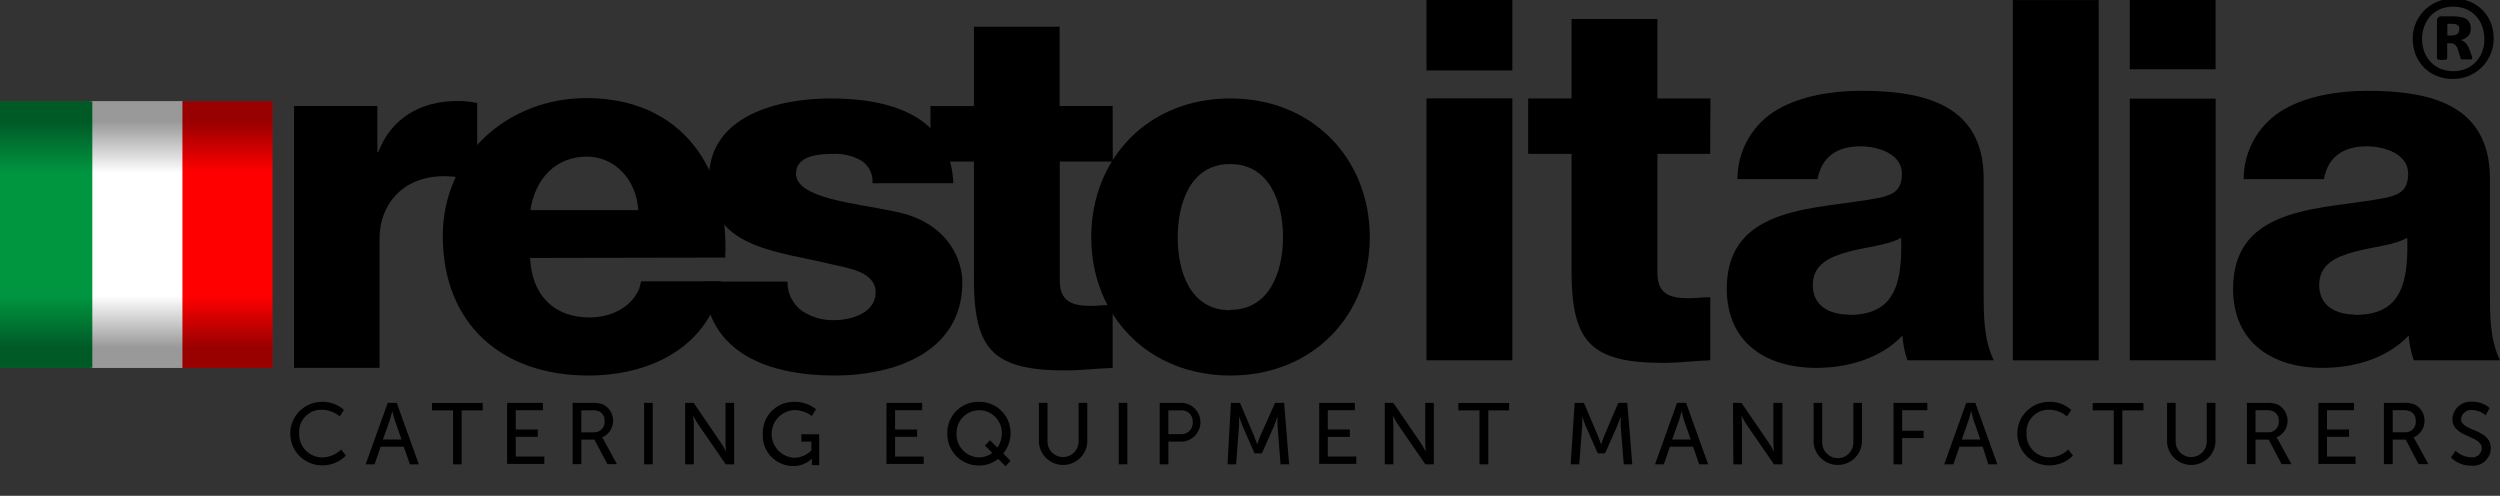 <?xml version="1.0" encoding="utf-8"?>
<!-- Generator: Adobe Illustrator 16.0.0, SVG Export Plug-In . SVG Version: 6.00 Build 0)  -->
<!DOCTYPE svg PUBLIC "-//W3C//DTD SVG 1.1//EN" "http://www.w3.org/Graphics/SVG/1.1/DTD/svg11.dtd">
<svg version="1.1" xmlns="http://www.w3.org/2000/svg" xmlns:xlink="http://www.w3.org/1999/xlink" x="0px" y="0px" width="1200px"
	 height="237.977px" viewBox="0 488.523 1200 237.977" enable-background="new 0 488.523 1200 237.977" xml:space="preserve">
<rect x="0" y="488.523" width="1200" height="237.977" fill="#333333" stroke="none"/>
<g id="Livello_1">
	<title>Logo-Resto-Italia</title>
	<path d="M141.141,539.418h39.988v22.023h0.494c6.035-15.953,20.083-24.424,37.765-24.424c3.25-0.051,6.494,0.27,9.67,0.953v37.518
		c-5.145-1.534-10.479-2.343-15.847-2.4c-20.365,0-31.023,14.118-31.023,29.788V665.1h-41.047V539.418z"/>
	<path d="M254.436,612.335c0.741,17.188,10.835,28.554,28.553,28.554c10.094,0,19.906-4.589,23.858-13.801l0.883-3.529H346.2
		l-0.247,3.529c-7.624,29.083-34.941,41.683-63.529,41.683c-41.577,0-69.883-24.706-69.883-67.059
		c0-38.506,31.271-66.106,68.895-66.106c45.882,0,68.646,33.918,66.67,76.554L254.436,612.335z M306.353,589.395
		c-0.741-14.118-10.835-25.694-24.706-25.694c-14.753,0-24.706,10.411-27.07,25.694H306.353z"/>
	<path d="M378,623.7c-0.142,5.587,2.504,10.879,7.059,14.117c4.596,3.037,10.024,4.567,15.529,4.377
		c8.153,0,19.729-3.529,19.729-13.342c0-9.812-13.059-11.611-20.471-13.306c-26.506-6.635-59.576-7.341-59.576-41.259
		c0-30.282,33.282-38.506,58.412-38.506c28.235,0,57.423,7.977,58.94,40.694H418.8c0.354-4.362-1.739-8.562-5.436-10.906
		c-4.054-2.273-8.661-3.374-13.306-3.176c-7.059,0-17.965,0.776-17.965,9.494c0,11.858,28.235,14.117,47.33,18.141
		c25.87,5.082,32.506,23.506,32.506,33.918c0,33.67-32.506,44.823-61.377,44.823c-30.317,0-61.376-9.953-62.611-45.07H378z"/>
	<path d="M534.142,566.064h-25.447v57.142c0,9.953,5.823,12.141,14.788,12.141c3.529,0,7.059-0.494,10.588-0.494v30.283
		c-7.518,0.211-15.035,1.199-22.518,1.199c-35.294,0-44.082-10.199-44.082-44.329v-55.941h-20.859v-26.646h20.859V501.37h41.152
		v38.048h25.447L534.142,566.064z"/>
	<path d="M590.611,535.782c39.318,0,66.883,28.8,66.883,66.601c0,37.8-27.564,66.388-66.883,66.388
		c-39.317,0-66.812-28.588-66.812-66.388c0-37.801,27.354-66.601,66.671-66.601 M590.471,637.253
		c19.271,0,25.376-18.883,25.376-34.87c0-15.988-6.105-35.118-25.376-35.118s-25.165,19.13-25.165,35.294
		c0,16.165,5.859,34.871,25.165,34.871"/>
	<path d="M725.93,522.335h-41.224v-33.812h41.224V522.335z M684.706,535.747h41.224v125.718h-41.224V535.747z"/>
	<path d="M820.871,562.395h-25.307v57.176c0,9.918,5.824,12.106,14.788,12.106c3.53,0,7.06-0.494,10.589-0.494v30.282
		c-7.518,0.247-15,1.235-22.553,1.235c-35.118,0-44.048-10.2-44.048-44.33v-55.976h-20.823v-26.612h20.823V497.63h41.224v38.152
		h25.447L820.871,562.395z"/>
	<path d="M833.965,574.5c-0.006-13.931,7.493-26.784,19.623-33.636c11.153-6.317,25.694-8.753,39.988-8.753
		c29.789,0,58.589,6.565,58.589,42.142v54.988c0,10.588,0,22.306,4.835,32.224h-41.436c-1.315-3.831-2.122-7.818-2.399-11.859
		c-10.589,11.118-26.4,15.494-41.436,15.494c-23.965,0-42.883-12.105-42.883-38.012c0-40.94,44.577-37.8,73.165-43.623
		c7.059-1.447,10.906-3.848,10.906-11.612c0-9.458-11.4-13.094-19.906-13.094c-11.364,0-18.6,5.117-20.576,15.741H833.965z
		 M887.329,639.688c19.624,0,26.153-11.153,25.2-37.059c-5.823,3.529-16.482,4.341-25.447,6.776
		c-8.965,2.435-16.94,6.07-16.94,15.988c0,9.917,7.976,14.117,17.188,14.117"/>
	<rect x="966.177" y="488.559" width="41.188" height="172.941"/>
	<path d="M1063.482,521.771h-41.188v-33.247h41.188V521.771z M1022.294,535.889h41.224v125.576h-41.224V535.889z"/>
	<path d="M1076.965,574.5c-0.021-13.935,7.482-26.796,19.623-33.636c11.118-6.317,25.659-8.753,39.953-8.753
		c29.788,0,58.624,6.565,58.624,42.142v54.988c0,10.588,0,22.306,4.835,32.224h-41.4c-1.311-3.834-2.129-7.819-2.435-11.859
		c-10.589,11.118-26.4,15.494-41.436,15.494c-23.965,0-42.847-12.105-42.847-38.012c0-40.94,44.576-37.8,73.129-43.623
		c7.059-1.447,10.906-3.848,10.906-11.612c0-9.458-11.4-13.094-19.836-13.094c-11.399,0-18.67,5.117-20.611,15.741H1076.965z
		 M1130.259,639.688c19.624,0,26.153-11.153,25.2-37.059c-5.823,3.529-16.482,4.341-25.447,6.776
		c-8.965,2.435-16.8,6.07-16.8,15.988c0,9.917,8.012,14.117,17.224,14.117"/>
	<path d="M1196.965,507.018c-0.011,5.167-2.051,10.124-5.683,13.8c-3.702,3.604-8.668,5.618-13.835,5.612
		c-2.669,0.024-5.317-0.467-7.8-1.447c-4.61-1.833-8.261-5.484-10.095-10.094c-0.979-2.471-1.471-5.107-1.447-7.765
		c-0.029-2.608,0.488-5.193,1.519-7.589c3.08-7.185,10.183-11.808,18-11.718c2.655-0.035,5.292,0.444,7.765,1.412
		c2.286,0.914,4.363,2.283,6.105,4.023c1.749,1.722,3.119,3.789,4.023,6.07C1196.494,501.771,1196.985,504.384,1196.965,507.018z
		 M1192.482,507.335c0.025-2.192-0.357-4.371-1.129-6.423c-0.69-1.841-1.747-3.521-3.106-4.941
		c-1.313-1.381-2.917-2.453-4.694-3.142c-3.895-1.504-8.211-1.504-12.105,0c-1.785,0.777-3.403,1.892-4.765,3.282
		c-1.328,1.471-2.358,3.185-3.035,5.048c-0.711,1.883-1.07,3.881-1.06,5.894c-0.033,2.168,0.338,4.322,1.095,6.354
		c0.7,1.835,1.756,3.514,3.105,4.94c1.341,1.382,2.95,2.476,4.729,3.212c3.903,1.527,8.238,1.527,12.142,0
		c1.778-0.769,3.387-1.885,4.729-3.282c1.309-1.405,2.338-3.046,3.035-4.835C1192.168,511.493,1192.527,509.42,1192.482,507.335
		L1192.482,507.335z M1186.624,516.406c0.02,0.116,0.02,0.235,0,0.353c-0.081,0.147-0.224,0.251-0.389,0.282h-0.847h-1.482h-1.377
		c-0.28,0.044-0.566,0.044-0.847,0c-0.191-0.076-0.36-0.197-0.494-0.353c-0.13-0.177-0.216-0.383-0.247-0.601l-1.059-3.529
		c-0.249-0.963-0.734-1.849-1.412-2.576c-0.715-0.52-1.59-0.77-2.471-0.706h-1.341v7.059c0.029,0.313-0.141,0.608-0.424,0.741
		c-0.629,0.189-1.286,0.261-1.941,0.212c-0.689,0.043-1.381-0.028-2.047-0.212c-0.319-0.099-0.525-0.408-0.494-0.741v-17.646
		c-0.042-0.628,0.16-1.248,0.564-1.729c0.421-0.439,1.02-0.66,1.624-0.601h5.718c1.187-0.021,2.371,0.097,3.529,0.354
		c0.923,0.131,1.81,0.442,2.611,0.918c0.694,0.472,1.254,1.116,1.624,1.87c0.371,0.832,0.553,1.736,0.529,2.647
		c0.085,1.354-0.372,2.688-1.271,3.705c-0.972,0.951-2.197,1.601-3.529,1.871c0.843,0.274,1.614,0.732,2.259,1.341
		c0.781,0.806,1.383,1.768,1.765,2.824l1.2,3.176C1186.491,515.505,1186.574,515.953,1186.624,516.406L1186.624,516.406z
		 M1180.447,502.642c0.054-0.34,0.054-0.685,0-1.023c-0.097-0.344-0.293-0.651-0.564-0.883c-0.334-0.265-0.719-0.457-1.13-0.564
		c-0.563-0.155-1.146-0.227-1.729-0.212h-2.294v5.576h2.012c1.033,0.11,2.069-0.181,2.895-0.812
		C1180.188,504.176,1180.483,503.419,1180.447,502.642L1180.447,502.642z"/>
	<path d="M154.518,681.406c3.897-0.114,7.688,1.276,10.588,3.882l-2.047,3.106c-2.387-2.031-5.407-3.167-8.541-3.212
		c-5.845-0.188-10.735,4.398-10.922,10.243c-0.011,0.339-0.005,0.678,0.016,1.016c-0.312,6.112,4.39,11.32,10.503,11.633
		c0.158,0.008,0.315,0.013,0.474,0.014c3.445-0.043,6.743-1.407,9.211-3.812l2.188,2.965c-3.018,3.046-7.148,4.729-11.436,4.659
		c-8.42-0.004-15.244-6.834-15.24-15.255c0.004-8.415,6.825-15.235,15.24-15.239H154.518z"/>
	<path d="M193.8,702.936h-11.082l-2.93,8.471h-4.271l10.588-29.506h4.341l10.588,29.506h-4.271L193.8,702.936z M188.259,685.959
		c0,0-0.67,2.683-1.165,4.2l-3.318,9.353h8.965l-3.282-9.353c-0.494-1.518-1.129-4.2-1.129-4.2H188.259z"/>
	<path d="M217.447,685.5h-10.094v-3.529h24.353v3.529h-10.129v25.906h-4.129V685.5z"/>
	<path d="M243.423,681.9h17.153v3.529h-13.024v9.247h10.588v3.529h-10.588v9.459h13.729v3.529h-17.859V681.9z"/>
	<path d="M274.871,681.9h8.929c1.861-0.13,3.73,0.098,5.506,0.67c4.366,2.076,6.222,7.298,4.146,11.664
		c-0.916,1.926-2.503,3.451-4.464,4.289l0,0c0.335,0.419,0.63,0.868,0.882,1.341l6.247,11.436h-4.553l-6.247-11.753h-6.282V711.3
		h-4.165V681.9z M284.965,696.018c2.703,0.188,5.046-1.851,5.234-4.554c0.019-0.271,0.015-0.541-0.011-0.811
		c0.157-1.848-0.764-3.619-2.365-4.554c-1.266-0.549-2.653-0.756-4.024-0.6h-4.765v10.588L284.965,696.018z"/>
	<path d="M309.177,681.9h4.129v29.506h-4.129V681.9z"/>
	<path d="M328.871,681.9h4.094l13.094,19.199c1.095,1.589,2.471,4.235,2.471,4.235l0,0c0,0-0.282-2.611-0.282-4.235V681.9h4.13
		v29.506h-4.024l-13.164-19.13c-1.095-1.623-2.471-4.306-2.471-4.306l0,0c0,0,0.317,2.611,0.317,4.306v19.13h-4.164V681.9z"/>
	<path d="M381.07,681.406c3.839-0.134,7.598,1.119,10.589,3.529l-1.977,3.282c-2.388-1.842-5.314-2.847-8.33-2.859
		c-6.329,0.276-11.235,5.632-10.959,11.96c0.255,5.848,4.872,10.565,10.712,10.946c3.143-0.039,6.145-1.306,8.365-3.529V700.5h-4.8
		v-3.529h8.541v14.823h-3.529v-1.835c0-0.636,0-1.271,0-1.271l0,0c-2.423,2.331-5.674,3.602-9.035,3.529
		c-8.051-0.029-14.553-6.58-14.523-14.63c0.001-0.218,0.007-0.436,0.018-0.652c-0.371-8.198,5.975-15.145,14.173-15.515
		C380.566,681.409,380.818,681.404,381.07,681.406z"/>
	<path d="M425.506,681.9h17.117v3.529h-12.987v9.247h10.588v3.529h-10.588v9.459h13.729v3.529h-17.859V681.9z"/>
	<path d="M469.906,681.406c8.224-0.157,15.018,6.384,15.175,14.607c0.003,0.154,0.003,0.309,0.001,0.463
		c-0.012,3.558-1.26,7.001-3.529,9.741l3.529,3.529l-2.399,2.576l-3.529-3.529c-2.657,2.107-5.962,3.229-9.354,3.177
		c-8.343,0.002-15.107-6.76-15.109-15.103c0-0.107,0.001-0.214,0.004-0.321c-0.158-8.204,6.364-14.984,14.569-15.143
		C469.478,681.4,469.691,681.4,469.906,681.406z M469.906,708.088c2.307-0.002,4.55-0.758,6.388-2.152l-3.529-3.529l2.436-2.577
		l3.529,3.529c1.45-2.063,2.204-4.536,2.153-7.059c0-6.004-4.867-10.87-10.871-10.87s-10.87,4.866-10.87,10.87
		c-0.393,6.108,4.241,11.378,10.35,11.77C469.629,708.078,469.768,708.085,469.906,708.088z"/>
	<path d="M498.671,681.9h4.129v19.059c0.284,4.122,3.856,7.234,7.979,6.951c3.728-0.257,6.694-3.224,6.951-6.951V681.9h4.165v19.059
		c-0.501,6.413-6.105,11.206-12.519,10.706c-5.718-0.446-10.259-4.988-10.705-10.706V681.9z"/>
	<path d="M537,681.9h4.13v29.506H537V681.9z"/>
	<path d="M556.659,681.9h10.8c5.136,0.316,9.043,4.736,8.727,9.873c-0.289,4.694-4.032,8.438-8.727,8.727h-6.636v10.906h-4.164
		V681.9z M566.788,696.9c2.935,0.224,5.496-1.974,5.721-4.908c0.021-0.281,0.021-0.563-0.003-0.845
		c0.246-2.875-1.885-5.404-4.759-5.65c-0.308-0.026-0.616-0.025-0.924,0.003h-6v11.4H566.788z"/>
	<path d="M590.858,681.9h4.342l6.776,15.952c0.671,1.659,1.482,3.988,1.482,3.988l0,0c0,0,0.776-2.329,1.447-3.988l7.129-15.952
		h4.342l2.399,29.506h-4.094l-1.482-18.601c0-1.8,0-4.341,0-4.341l0,0c0,0-0.883,2.718-1.589,4.341l-5.894,13.306h-3.529
		l-5.859-13.306c-0.67-1.588-1.588-4.411-1.588-4.411l0,0c0,0,0,2.611,0,4.411l-1.412,18.601H589.2L590.858,681.9z"/>
	<path d="M633.212,681.9h17.117v3.529h-12.988v9.247h10.589v3.529h-10.589v9.459h13.694v3.529h-17.823V681.9z"/>
	<path d="M664.694,681.9h4.094l13.13,19.199c1.059,1.589,2.471,4.235,2.471,4.235l0,0c0,0-0.283-2.611-0.283-4.235V681.9h4.13
		v29.506h-4.059l-13.165-19.13c-1.094-1.623-2.471-4.306-2.471-4.306l0,0c0,0,0.282,2.611,0.282,4.306v19.13h-4.129V681.9z"/>
	<path d="M710.153,685.5h-10.13v-3.529h24.354v3.529h-9.988v25.906h-4.235V685.5z"/>
	<path d="M755.823,681.9h4.447l6.776,15.952c0.671,1.659,1.482,3.988,1.482,3.988l0,0c0,0,0.812-2.329,1.447-3.988l6.776-15.952
		h4.341l2.4,29.506H779.4l-1.482-18.601c0-1.8,0-4.341,0-4.341l0,0c0,0-0.883,2.718-1.589,4.341l-5.894,13.306h-3.529l-5.859-13.306
		c-0.67-1.588-1.588-4.411-1.588-4.411l0,0c0,0,0,2.611,0,4.411l-1.412,18.601h-4.129L755.823,681.9z"/>
	<path d="M812.683,702.936h-11.118l-2.93,8.471H794.4l10.588-29.506h4.341l10.589,29.506h-4.307L812.683,702.936z M807.142,685.959
		c0,0-0.671,2.683-1.165,4.2l-3.354,9.353h8.93l-3.247-9.353c-0.494-1.518-1.129-4.2-1.129-4.2H807.142z"/>
	<path d="M831.812,681.9h4.095l13.129,19.199c1.094,1.589,2.471,4.235,2.471,4.235l0,0c0,0-0.282-2.611-0.282-4.235V681.9h4.341
		v29.506h-4.059l-13.165-19.13c-1.094-1.623-2.47-4.306-2.47-4.306l0,0c0,0,0.282,2.611,0.282,4.306v19.13h-4.13L831.812,681.9z"/>
	<path d="M870.529,681.9h4.13v19.059c0,4.132,3.35,7.482,7.482,7.482c4.132,0,7.481-3.351,7.481-7.482V681.9h4.13v19.059
		c-0.5,6.413-6.104,11.206-12.518,10.706c-5.718-0.446-10.26-4.988-10.706-10.706V681.9z"/>
	<path d="M908.895,681.9h16.234v3.529h-12.105v9.847h10.306v3.529h-10.306v12.601h-4.129V681.9z"/>
	<path d="M951.671,702.936h-11.118l-2.929,8.471h-4.412L943.8,681.9h4.342l10.588,29.506h-4.306L951.671,702.936z M946.094,685.959
		c0,0-0.67,2.683-1.164,4.2l-3.282,9.353h8.929l-3.247-9.353c-0.529-1.518-1.129-4.2-1.129-4.2H946.094z"/>
	<path d="M983.611,681.406c3.897-0.114,7.689,1.276,10.589,3.882l-2.047,3.106c-2.377-2.026-5.384-3.162-8.506-3.212
		c-5.845-0.188-10.735,4.398-10.923,10.243c-0.011,0.339-0.005,0.678,0.017,1.016c-0.331,6.092,4.339,11.299,10.431,11.631
		c0.17,0.009,0.34,0.015,0.511,0.016c3.411-0.06,6.669-1.423,9.105-3.812l2.224,2.965c-3.036,3.041-7.174,4.722-11.471,4.659
		c-8.421-0.004-15.244-6.834-15.239-15.255c0.003-8.415,6.824-15.235,15.239-15.239H983.611z"/>
	<path d="M1014.6,685.5h-10.094v-3.529h24.354v3.529h-10.13v25.906h-4.13V685.5z"/>
	<path d="M1040.188,681.9h4.129v19.059c0.284,4.122,3.855,7.234,7.979,6.951c3.728-0.256,6.695-3.224,6.951-6.951V681.9h4.165
		v19.059c-0.501,6.413-6.105,11.206-12.519,10.705c-5.717-0.446-10.259-4.988-10.705-10.705V681.9z"/>
	<path d="M1078.518,681.9h9.035c1.861-0.126,3.729,0.102,5.506,0.67c4.361,2.085,6.207,7.312,4.122,11.673
		c-0.921,1.924-2.512,3.446-4.475,4.28l0,0c0.351,0.407,0.647,0.858,0.882,1.341l6.283,11.436h-4.694l-6.212-11.753h-6.317V711.3
		h-4.13V681.9z M1088.576,696.018c2.703,0.188,5.047-1.851,5.234-4.554c0.02-0.271,0.016-0.541-0.011-0.811
		c0.164-1.84-0.741-3.61-2.329-4.554c-1.273-0.566-2.671-0.797-4.059-0.67h-4.765v10.588H1088.576z"/>
	<path d="M1112.823,681.9h17.118v3.529h-12.988v9.247h10.588v3.529h-10.588v9.459h13.694v3.529h-17.823L1112.823,681.9z"/>
	<path d="M1144.271,681.9h9.035c1.861-0.126,3.729,0.102,5.506,0.67c4.361,2.085,6.207,7.312,4.122,11.673
		c-0.921,1.924-2.512,3.446-4.475,4.28l0,0c0.351,0.407,0.646,0.858,0.882,1.341l6.282,11.436h-4.693l-6.212-11.753h-6.212V711.3
		h-4.235V681.9z M1154.329,696.018c2.703,0.188,5.047-1.851,5.234-4.554c0.02-0.271,0.016-0.541-0.011-0.811
		c0.147-1.836-0.754-3.599-2.329-4.554c-1.273-0.566-2.671-0.797-4.059-0.67h-4.659v10.588H1154.329z"/>
	<path d="M1178.647,704.876c2.04,1.932,4.71,3.06,7.518,3.177c2.475,0.313,4.735-1.439,5.049-3.915
		c0.018-0.142,0.028-0.283,0.033-0.426c0-6.389-14.117-5.012-14.117-14.118c0.253-4.808,4.355-8.5,9.163-8.247
		c0.11,0.006,0.221,0.014,0.331,0.023c3.063-0.103,6.05,0.957,8.364,2.965l-1.871,3.529c-1.815-1.556-4.104-2.451-6.493-2.541
		c-2.655-0.287-5.04,1.633-5.328,4.287c-0.001,0.007-0.001,0.013-0.002,0.02c0,6.105,14.294,4.481,14.294,14.117
		c-0.093,4.696-3.977,8.429-8.673,8.335c-0.228-0.005-0.454-0.019-0.68-0.041c-3.645,0.052-7.16-1.345-9.776-3.882L1178.647,704.876
		z"/>
</g>
<g id="Layer_2">
</g>
<g id="Layer_3">
	<g>
		<rect x="86.5" y="537.144" fill="#FF0000" width="44.313" height="127.956"/>
		<rect x="43.25" y="537.144" fill="#FFFFFF" width="44.313" height="127.956"/>
		<rect y="537.144" fill="#009640" width="44.313" height="127.956"/>
	</g>
	
		<linearGradient id="SVGID_1_" gradientUnits="userSpaceOnUse" x1="65.406" y1="571.322" x2="65.406" y2="540.073" gradientTransform="matrix(-1 0 0 -1 130.812 1111.644)">
		<stop  offset="0.212" style="stop-color:#000000"/>
		<stop  offset="1" style="stop-color:#000000;stop-opacity:0"/>
	</linearGradient>
	<rect y="537.144" opacity="0.4" fill="url(#SVGID_1_)" width="130.813" height="37.356"/>
	
		<linearGradient id="SVGID_2_" gradientUnits="userSpaceOnUse" x1="129.406" y1="643.92" x2="129.406" y2="612.671" gradientTransform="matrix(1 0 0 1 -63.999 18.002)">
		<stop  offset="0.212" style="stop-color:#000000"/>
		<stop  offset="1" style="stop-color:#000000;stop-opacity:0"/>
	</linearGradient>
	<rect y="627.743" opacity="0.4" fill="url(#SVGID_2_)" width="130.813" height="37.356"/>
</g>
</svg>
